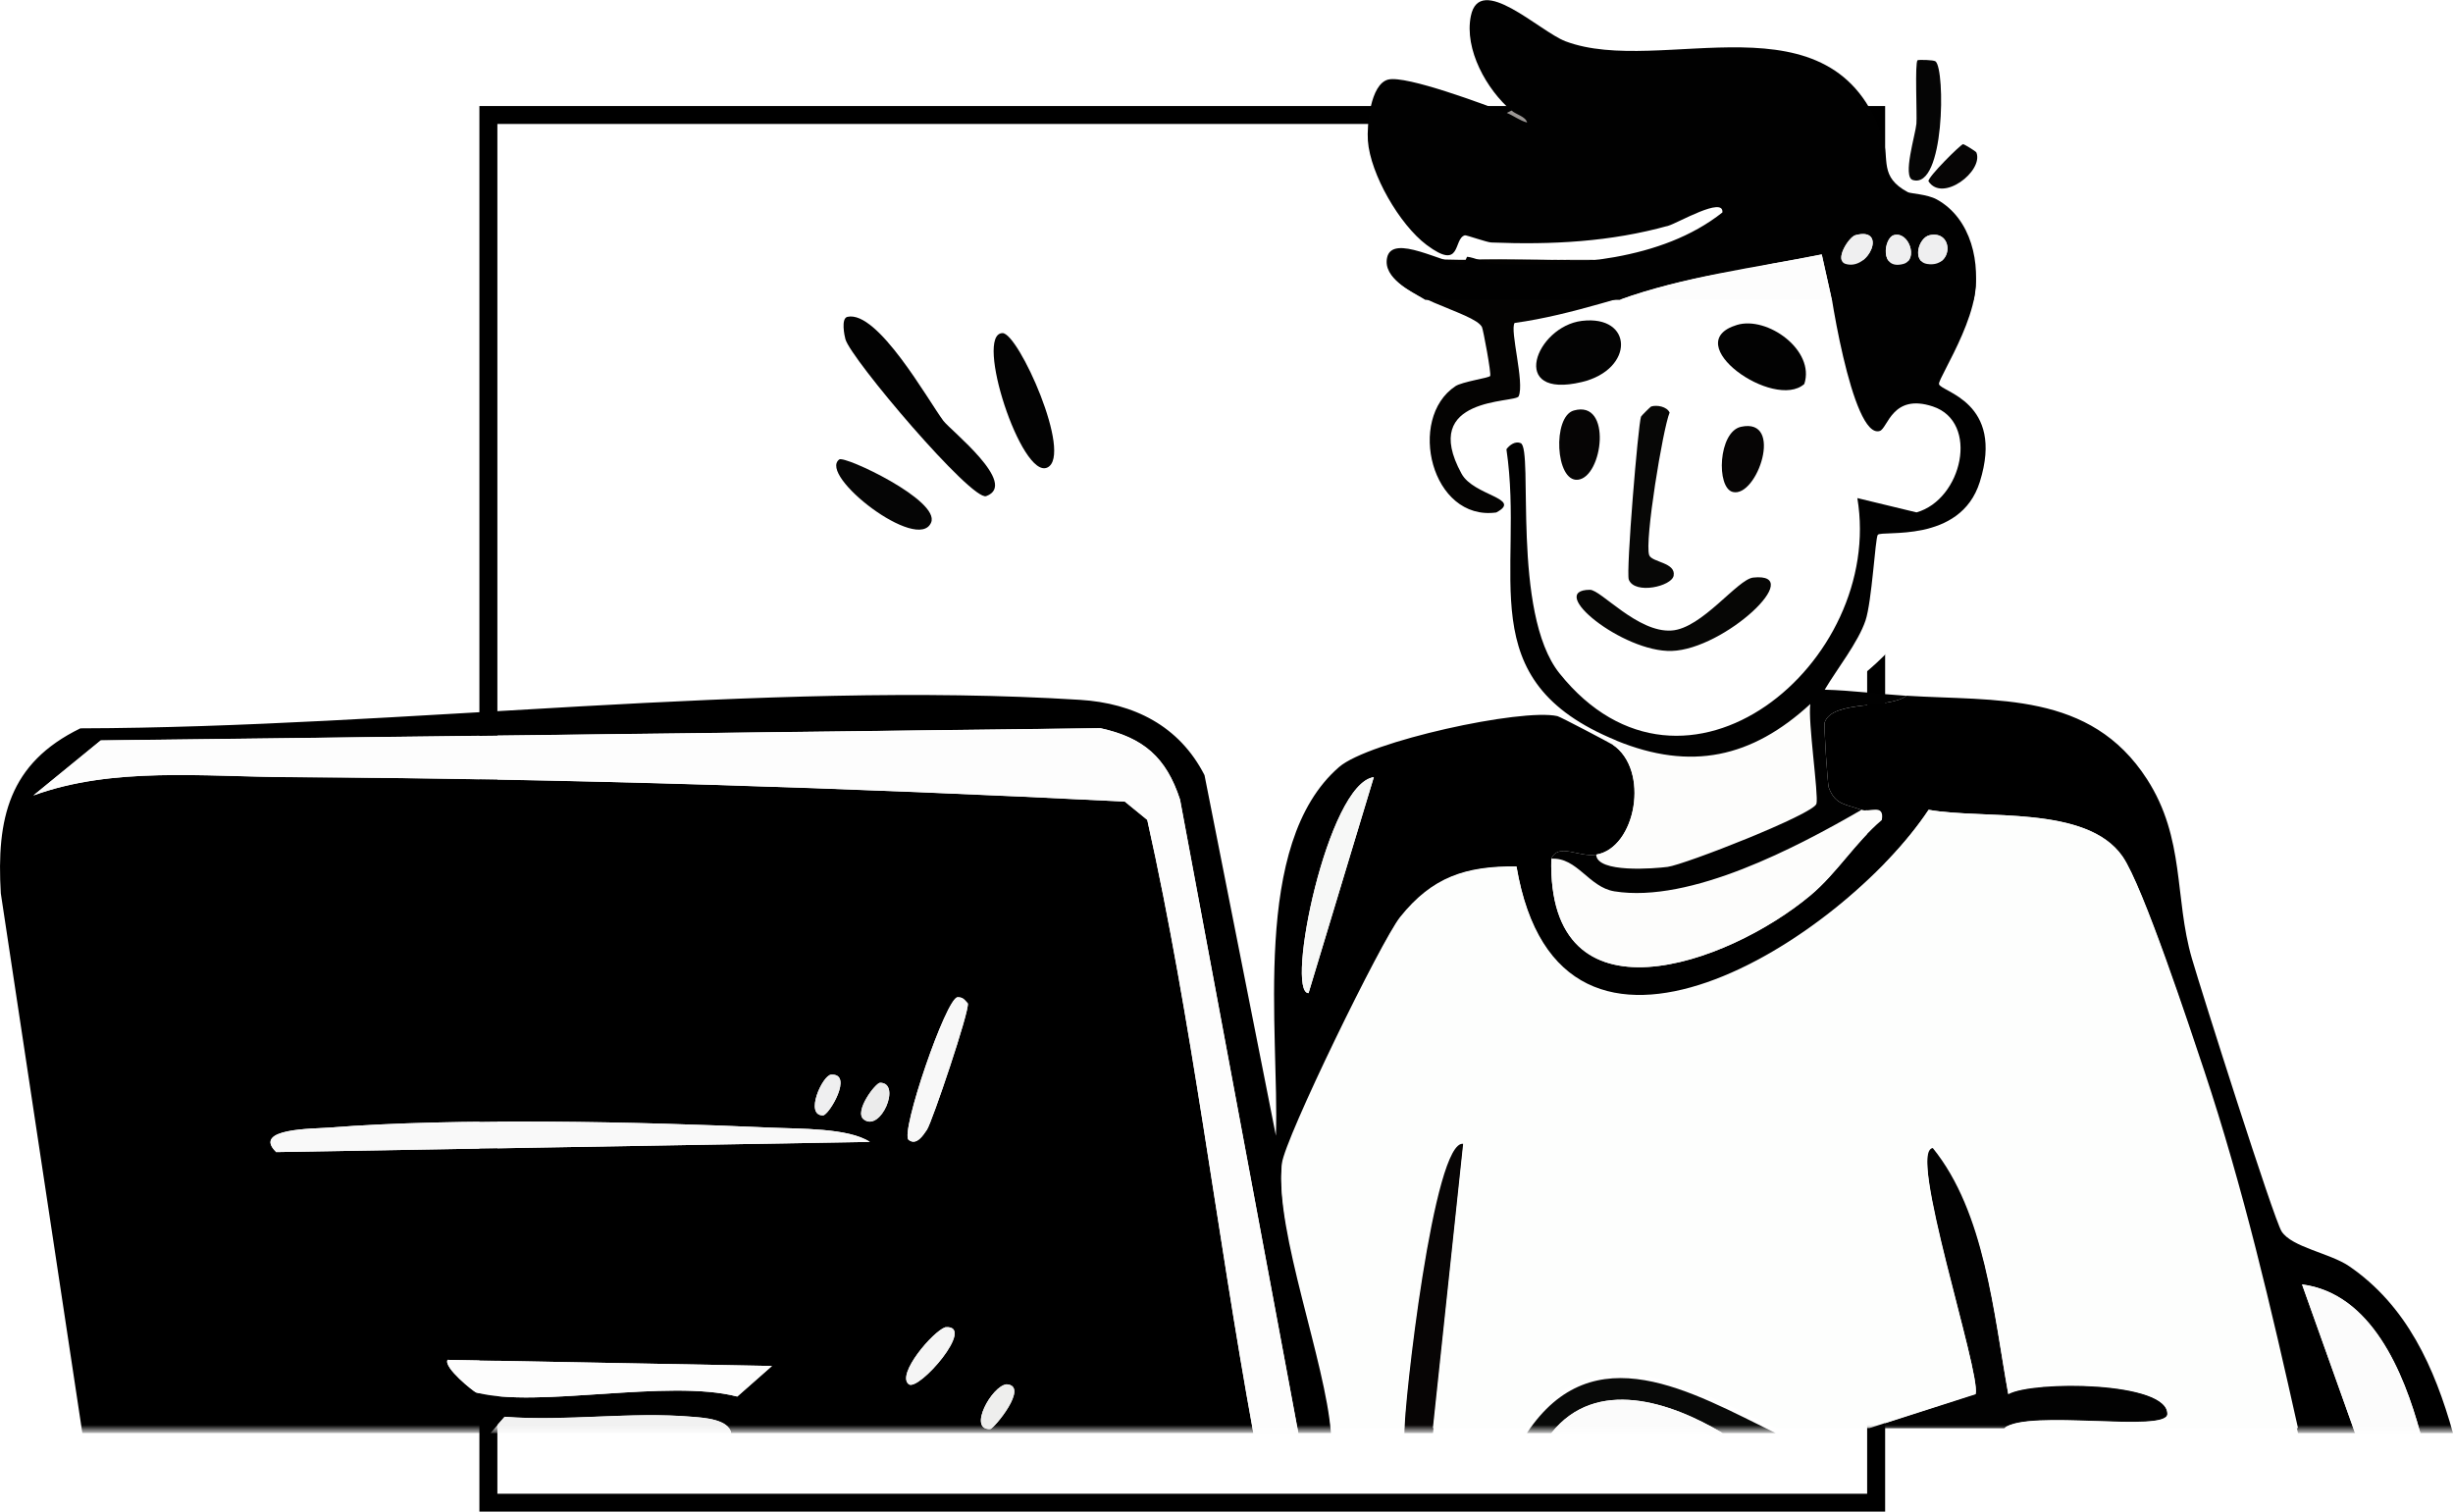 <?xml version="1.0" encoding="UTF-8"?><svg id="Ebene_1" xmlns="http://www.w3.org/2000/svg" xmlns:xlink="http://www.w3.org/1999/xlink" viewBox="0 0 272.83 168.13"><defs><style>.cls-1{fill:#f1f1f1;}.cls-2{mask:url(#mask);}.cls-3{filter:url(#luminosity-noclip);}.cls-4{fill:#050505;}.cls-5{fill:#010101;}.cls-6{filter:url(#luminosity-noclip-2);}.cls-7{fill:url(#Unbenannter_Verlauf_8);}.cls-8{fill:#060605;}.cls-9{fill:#030303;}.cls-10{fill:#ebebeb;}.cls-11{fill:#fdfefd;}.cls-12{fill:#040302;}.cls-13{fill:#eeeeed;}.cls-14{fill:#070706;}.cls-15{fill:#9a9694;}.cls-16{mask:url(#mask-1);}.cls-17{fill:#fdfdfc;}.cls-18{fill:#020202;}.cls-19{fill:#fff;}.cls-20{fill:#f9f9f9;}.cls-21{fill:#070505;}.cls-22{fill:#2a261c;}.cls-23{fill:#f8f8f8;}.cls-24{fill:#efeff0;}.cls-25{fill:none;stroke:#000;stroke-miterlimit:10;stroke-width:2px;}.cls-26{fill:#f5f5f5;}.cls-27{fill:#080908;}.cls-28{fill:#fbfbfb;}.cls-29{fill:#fcfcfc;}.cls-30{fill:#f7f8f7;}.cls-31{fill:#060505;}.cls-32{fill:#fdfdfd;}</style><filter id="luminosity-noclip" x="-170.09" y="27.99" width="464.71" height="131.42" color-interpolation-filters="sRGB" filterUnits="userSpaceOnUse"><feFlood flood-color="#fff" result="bg"/><feBlend in="SourceGraphic" in2="bg"/></filter><mask id="mask" x="-170.09" y="27.99" width="464.71" height="131.42" maskUnits="userSpaceOnUse"><g class="cls-3"><rect class="cls-19" x="-170.09" y="27.99" width="464.71" height="131.42"/></g></mask><filter id="luminosity-noclip-2" x="0" y="-4.22" width="272.83" height="163.63" color-interpolation-filters="sRGB" filterUnits="userSpaceOnUse"><feFlood flood-color="#fff" result="bg"/><feBlend in="SourceGraphic" in2="bg"/></filter><linearGradient id="Unbenannter_Verlauf_8" x1="136.42" y1="28.85" x2="136.42" y2="159.4" gradientUnits="userSpaceOnUse"><stop offset="0" stop-color="#fff"/><stop offset="0" stop-color="#f5f5f5"/><stop offset="0" stop-color="#c7c7c7"/><stop offset="0" stop-color="#9c9c9c"/><stop offset="0" stop-color="#777"/><stop offset="0" stop-color="#565656"/><stop offset="0" stop-color="#3b3b3b"/><stop offset=".01" stop-color="#252525"/><stop offset=".01" stop-color="#141414"/><stop offset=".02" stop-color="#080808"/><stop offset=".02" stop-color="#010101"/><stop offset=".03" stop-color="#000"/><stop offset=".03" stop-color="#000"/><stop offset="1" stop-color="#fff"/></linearGradient><mask id="mask-1" x="0" y="-4.22" width="272.83" height="163.63" maskUnits="userSpaceOnUse"><g class="cls-6"><rect class="cls-19" x="0" y="-4.22" width="272.83" height="163.63"/><rect class="cls-7" y="28.85" width="272.83" height="130.56"/></g></mask></defs><rect class="cls-25" x="54.32" y="12.79" width="154.35" height="154.35"/><path class="cls-19" d="M201.33,21.02c11.63,2.75,24.81,27.82,12.72,46.36-12.78,19.6-38.73,17.63-45.13,7.39-8.95-14.31-5.74-62.78,32.41-53.75Z"/><g id="Generatives_Objekt"><g id="Ursprüngliche_Grafik"><g id="Generatives_Objekt-2"><g class="cls-2"><g id="Umgewandelte_Grafik"><path class="cls-32" d="M187.52,31.16c3.5-.82,7.28-.96,10.66-2.27h-35.17c-1.39.04-8.24-.38-8.62.68.68,3.58,9.56,5.09,10.44,6.8.13.25,1.06,5.21.91,5.44-.14.21-3.12.65-3.86,1.13-5.44,3.61-2.68,15.04,4.54,14.05,2.97-1.57-2.5-1.84-3.86-4.31-4.76-8.67,6.01-7.83,6.35-8.61.68-1.53-1.02-7.35-.45-8.16,6.53-.9,12.69-3.26,19.06-4.76ZM94.26,35.24c-.75.16-.32,2.14-.23,2.49.6,2.19,14.06,18.03,15.66,17.45,3.65-1.34-3.98-7.34-4.77-8.38-1.71-2.3-7.29-12.29-10.66-11.56ZM175.94,35.69c-5.12.62-8.25,8.77,0,6.8,5.88-1.41,5.73-7.49,0-6.8ZM193.19,36.14c-6.6,2,4.11,9.56,7.49,6.57,1.23-3.75-4.11-7.6-7.49-6.57ZM111.5,37.05c-3.18.07,2.2,16.28,4.99,14.95s-3.22-14.99-4.99-14.95ZM183.66,45.21c-.08.02-1.1,1.03-1.13,1.13-.32.85-1.7,17.28-1.36,18.13.67,1.68,4.79.75,4.99-.45.24-1.47-2.42-1.47-2.72-2.27-.55-1.47,1.53-14.13,2.27-15.86-.31-.68-1.42-.87-2.04-.68ZM175.04,45.66c-2.38.68-2.05,7.96.45,7.7,2.78-.28,3.85-8.93-.45-7.7ZM193.64,47.47c-2.53.55-2.78,6.79-.91,7.25,2.7.66,5.74-8.3.91-7.25ZM93.35,51.1c-2.42,1.78,8.77,10.45,10.21,7.02,1.04-2.46-9.61-7.47-10.21-7.02ZM195,64.24c-1.75.18-5.69,5.66-9.08,5.89-3.76.26-7.86-4.54-9.08-4.53-4.97.02,3.67,6.95,9.08,6.8,5.88-.17,15.08-8.79,9.08-8.16Z"/><path d="M212.02,77.38c9.98.63,20.46-.52,26.78,9.29,4.26,6.62,3.02,13.15,4.99,19.94,1.04,3.58,9.11,29.02,9.98,30.36,1.14,1.76,5.37,2.41,7.49,3.85,6.44,4.4,9.53,11.3,11.57,18.58h-3.63c-1.86-6.82-5.45-15.54-13.16-16.54l5.9,16.54h-6.35c-2.97-13.43-6.12-27.03-10.44-40.1-1.57-4.74-6.78-20.7-9.08-24.02-4.01-5.79-15.42-4.1-21.56-5.21-9.51,14.41-40.97,35.06-45.84,6.34-5.67-.05-9.38,1.2-12.93,5.66-2.1,2.63-12.86,24.88-13.16,27.64-.78,7.23,4.88,21.85,5.45,29.68h-3.63l-13.16-70.47c-1.54-4.7-4.07-6.88-8.85-7.93l-111.19,1.36-7.49,6.12c8.83-3.22,18.94-2.09,28.36-2.04,30.83.15,62.62,1.19,93.03,2.72l2.5,2.04c4.99,22.34,7.66,45.54,11.8,68.2h-58.09c-.26-1.57-3.16-1.71-4.31-1.81-6.88-.59-13.99.53-20.88,0l-1.59,1.81H9.16L.09,99.36c-.49-8.32.88-14.47,8.85-18.35,35.42-.09,75.98-5.38,111.19-3.17,5.94.37,11.03,2.87,13.84,8.38l7.94,40.1c.4-11.52-2.85-32.46,7.03-41.01,3.31-2.86,20.3-6.56,24.28-5.66.34.08,5.84,2.98,6.13,3.17,4.19,2.8,2.6,11.5-1.82,12.24-1.95.32-4.17-1.36-4.99.45-.47,18.9,19.53,11.84,28.82,4.08,2.95-2.47,4.99-5.9,7.94-8.38.34-1.9-1.45-.81-2.27-1.13-1.68-.65-2.91-.51-3.63-2.49-.13-.35-.57-6.91-.45-7.25.87-2.5,7.21-1.45,9.08-2.95ZM152.8,86.44c-5.14.69-9.88,24-7.26,24.02l7.26-24.02ZM106.51,110.92c-1.27.03-6.41,15.1-5.45,15.86.89.7,1.65-.56,2.04-1.13.55-.8,4.79-13.35,4.54-14.05-.37-.39-.51-.69-1.13-.68ZM92.44,119.53c-.96.06-2.99,4.53-.91,4.53.67,0,3.44-4.69.91-4.53ZM97.89,120.43c-.5,0-2.94,3.21-1.82,4.08,1.89,1.45,4.22-4.07,1.82-4.08ZM36.62,125.42c-1.74.14-8.64.05-5.9,2.72l66.03-1.13c-2.41-1.57-7.81-1.44-11.12-1.59-14.35-.65-34.91-1.12-49.01,0ZM105.15,147.62c-1.37.44-5.48,5.25-4.08,6.34,1.09.86,7.6-6.63,4.08-6.34ZM49.78,151.25c-.49.85,2.94,3.56,3.18,3.63,6.73,1.8,21.33-1.55,29.04.45l3.86-3.4-36.08-.68ZM111.95,153.97c-1.64.18-4.34,5.08-1.82,4.98.39-.02,4.41-4.84,1.82-4.98Z"/><path class="cls-1" d="M54.55,159.4l1.59-1.81c6.89.53,13.99-.59,20.88,0,1.15.1,4.05.24,4.31,1.81h-26.78Z"/><path class="cls-27" d="M169.82,159.4c7.39-11.14,18.36-4.55,27.68,0h-5.9c-5.77-3.45-14.08-6.27-19.06,0h-2.72Z"/><path class="cls-29" d="M261.94,159.4l-5.9-16.54c7.71,1,11.3,9.73,13.16,16.54h-7.26Z"/><path class="cls-13" d="M111.95,153.97c2.6.15-1.42,4.97-1.82,4.98-2.52.1.17-4.8,1.82-4.98Z"/><path class="cls-32" d="M49.78,151.25l36.08.68-3.86,3.4c-7.71-2-22.31,1.35-29.04-.45-.23-.06-3.66-2.78-3.18-3.63Z"/><path class="cls-26" d="M105.15,147.62c3.51-.29-2.99,7.2-4.08,6.34-1.39-1.1,2.72-5.9,4.08-6.34Z"/><path class="cls-28" d="M172.54,159.4c4.98-6.27,13.3-3.45,19.06,0h-19.06Z"/><path class="cls-18" d="M207.94,158.85l11.8-3.78c.6-2.45-7.66-27-4.77-27.38,5.8,7.15,6.76,18.4,8.4,27.38,2.73-1.53,17.78-1.44,17.7,2.23-.05,2.12-15.51-.58-18.15,1.56h-14.98Z"/><path class="cls-4" d="M93.35,51.1c.6-.44,11.25,4.56,10.21,7.02-1.44,3.42-12.64-5.25-10.21-7.02Z"/><path class="cls-21" d="M156.2,159.4c-.08-2.89,3.26-32.91,6.58-32.17l-3.4,32.17h-3.18Z"/><path class="cls-20" d="M36.62,125.42c14.1-1.12,34.67-.65,49.01,0,3.3.15,8.71.01,11.12,1.59l-66.03,1.13c-2.75-2.67,4.16-2.58,5.9-2.72Z"/><path class="cls-17" d="M179.8,82.37c8.26,3.37,15.04,1.92,21.56-4.08-.29,1.88.94,10.14.68,11.1-.32,1.17-14.65,6.77-16.56,7.02-1.41.18-7.85.72-7.94-1.36,4.42-.73,6.01-9.43,1.82-12.24l.45-.45Z"/><path class="cls-10" d="M97.89,120.43c2.41,0,.07,5.53-1.82,4.08-1.13-.86,1.31-4.08,1.82-4.08Z"/><path class="cls-23" d="M106.51,110.92c.62-.01.76.29,1.13.68.26.7-3.99,13.25-4.54,14.05-.4.57-1.15,1.83-2.04,1.13-.97-.76,4.18-15.84,5.45-15.86Z"/><path class="cls-11" d="M148.03,158.84c-.56-7.76-6.22-22.27-5.45-29.44.3-2.74,11.06-24.81,13.16-27.42,3.55-4.43,7.26-5.67,12.93-5.62,4.86,28.49,36.33,8,45.84-6.29,6.14,1.1,17.55-.58,21.56,5.17,2.29,3.29,7.51,19.12,9.08,23.82,4.32,12.97,7.47,26.45,10.44,39.78h-32.68c2.64-2.16,18.1.56,18.15-1.57.08-3.7-14.97-3.79-17.7-2.25-1.63-9.07-2.59-20.43-8.4-27.64-2.9.38,5.36,25.18,4.77,27.64l-11.8,3.82h-10.44c-9.32-4.52-20.29-11.05-27.68,0h-10.44l3.4-31.92c-3.32-.73-6.66,29.05-6.58,31.92h-8.17Z"/><path class="cls-30" d="M152.8,86.44l-7.26,24.02c-2.62-.01,2.12-23.32,7.26-24.02Z"/><path class="cls-32" d="M139.41,159.4c-4.14-22.66-6.81-45.86-11.8-68.2l-2.5-2.04c-30.41-1.53-62.2-2.57-93.03-2.72-9.42-.05-19.54-1.19-28.36,2.04l7.49-6.12,111.19-1.36c4.78,1.05,7.31,3.23,8.85,7.93l13.16,70.47h-4.99Z"/><path class="cls-8" d="M195,64.24c6.01-.63-3.19,7.99-9.08,8.16-5.41.16-14.05-6.78-9.08-6.8,1.22,0,5.31,4.79,9.08,4.53,3.39-.23,7.33-5.71,9.08-5.89Z"/><path class="cls-24" d="M92.44,119.53c2.53-.16-.24,4.53-.91,4.53-2.08,0-.05-4.47.91-4.53Z"/><path class="cls-31" d="M193.64,47.47c4.83-1.05,1.79,7.92-.91,7.25-1.87-.46-1.62-6.7.91-7.25Z"/><path class="cls-31" d="M175.04,45.66c4.31-1.23,3.24,7.42.45,7.7-2.5.26-2.84-7.03-.45-7.7Z"/><path class="cls-9" d="M111.5,37.05c1.77-.04,7.87,13.58,4.99,14.95s-8.17-14.89-4.99-14.95Z"/><path class="cls-18" d="M193.19,36.14c3.38-1.02,8.72,2.82,7.49,6.57-3.37,2.99-14.09-4.57-7.49-6.57Z"/><path class="cls-14" d="M183.66,45.21c.62-.19,1.73,0,2.04.68-.74,1.73-2.82,14.39-2.27,15.86.3.8,2.97.8,2.72,2.27-.2,1.2-4.33,2.14-4.99.45-.33-.85,1.04-17.28,1.36-18.13.04-.1,1.06-1.11,1.13-1.13Z"/><path class="cls-12" d="M187.52,31.16c-6.37,1.5-12.53,3.86-19.06,4.76-.56.81,1.13,6.63.45,8.16-.35.78-11.11-.06-6.35,8.61,1.35,2.47,6.83,2.73,3.86,4.31-7.22.99-9.98-10.44-4.54-14.05.74-.49,3.72-.92,3.86-1.13.15-.23-.78-5.19-.91-5.44-.87-1.71-9.75-3.22-10.44-6.8.38-1.06,7.23-.64,8.62-.68,5.2-.15,10.44.11,15.66,0l8.85,2.27Z"/><path class="cls-17" d="M172.54,95.51c2.89-.18,4.17,3.17,7.03,3.63,8.45,1.34,20.34-4.94,27.46-9.06.82.32,2.61-.77,2.27,1.13-2.95,2.49-4.99,5.92-7.94,8.38-9.28,7.76-29.29,14.82-28.82-4.08Z"/><path class="cls-9" d="M175.94,35.69c5.73-.69,5.88,5.39,0,6.8-8.25,1.97-5.12-6.18,0-6.8Z"/><path class="cls-18" d="M94.26,35.24c3.37-.74,8.95,9.26,10.66,11.56.78,1.05,8.42,7.04,4.77,8.38-1.6.59-15.05-15.26-15.66-17.45-.1-.35-.52-2.33.23-2.49Z"/><path class="cls-5" d="M179.8,82.37c-16.49-6.72-10.18-18.43-12.25-32.4.35-.49,1.01-.94,1.59-.68,1.44.65-1.08,18.87,4.31,25.6,13.93,17.4,36.19-1.19,33.13-19.49l6.58,1.59c5.08-1.43,7.04-10.04,1.82-11.78-4.52-1.5-5.01,2.42-5.9,2.72-3.09,1.02-5.82-16.72-5.9-19.03l16.11.23c2.17,4.2-3.77,12.89-3.63,13.59.17.87,7.34,1.94,4.54,10.88-2.17,6.93-10.95,5.33-11.35,5.89-.28.39-.65,7.38-1.36,9.52-.81,2.42-3.21,5.45-4.54,7.7,3.02.08,6.08.49,9.08.68-1.86,1.49-8.21.44-9.08,2.95-.12.34.33,6.9.45,7.25.72,1.99,1.95,1.84,3.63,2.49-7.12,4.12-19.01,10.41-27.46,9.06-2.87-.46-4.14-3.81-7.03-3.63.82-1.82,3.04-.13,4.99-.45.09,2.08,6.53,1.54,7.94,1.36,1.91-.25,16.24-5.86,16.56-7.02.26-.96-.97-9.22-.68-11.1-6.52,6-13.3,7.45-21.56,4.08Z"/><path class="cls-22" d="M163.01,28.89h35.17c-3.39,1.3-7.17,1.44-10.66,2.27l-8.85-2.27c-5.21.11-10.45-.15-15.66,0Z"/></g></g></g></g><g class="cls-16"><g id="Umgewandelte_Grafik-2"><path class="cls-11" d="M213.28,6.7c-.32.23-.05,6.04-.13,7.06-.1,1.19-1.58,5.91-.4,6.26,3.55,1.07,3.62-12.28,2.53-13.19-.22-.18-1.9-.2-2-.13ZM218.35,16.03c-.28.03-3.94,3.66-3.86,4.13,1.55,2.42,6.15-1.12,5.33-3.2-.06-.14-1.38-.94-1.47-.93Z"/><path class="cls-5" d="M180.11,33.35h-21.58c-1.56-.97-4.71-2.39-4.26-4.66.55-2.81,6.34.68,8.39.67.26,0,.46-.81.53-.8.73.06,2.32.78,3.2.8,8.41.23,18.39-.36,25.18-5.73.19-1.84-4.98,1.18-5.99,1.47-6.43,1.8-12.98,2.14-19.72,1.87-.49-.02-2.78-.84-2.93-.8-1.34.37-.29,4.04-4.26,1.07-2.99-2.24-6.26-7.87-6.53-11.59-.12-1.68.26-6.3,2.26-6.8s10.77,2.79,13.19,3.73c.76.29,1.46.85,2.26,1.07-.16-.67-1.19-.87-1.73-1.33-2.76-2.34-5.28-6.82-4.53-10.53.98-4.86,7.66,1.71,10.52,2.8,10.65,4.03,29.84-5.81,35.3,10.79.78,2.36-.43,4.29,2.8,6,.29.15,2.14.22,3.2.8,3.87,2.12,4.95,7.2,4.1,11.19h-15.76l-1.13-5.06c-7.5,1.5-15.31,2.45-22.51,5.06ZM206.36,26.16c-.72.2-2.4,2.81-1.07,3.2,2.62.76,4.65-4.19,1.07-3.2ZM210.62,26.16c-1.08.32-1.6,3.91,1.07,3.2,1.71-.46.63-3.7-1.07-3.2ZM214.62,26.16c-1.25.27-1.99,2.93-.27,3.2,2.94.47,2.97-3.79.27-3.2Z"/><path class="cls-32" d="M203.75,33.35h-23.64c7.21-2.61,15.02-3.56,22.51-5.06l1.13,5.06Z"/><path class="cls-31" d="M218.35,16.03c.09,0,1.41.79,1.47.93.82,2.07-3.78,5.61-5.33,3.2-.08-.47,3.58-4.1,3.86-4.13Z"/><path class="cls-24" d="M214.62,26.16c2.71-.59,2.67,3.66-.27,3.2-1.72-.27-.98-2.93.27-3.2Z"/><path class="cls-24" d="M210.62,26.16c1.69-.5,2.78,2.74,1.07,3.2-2.67.71-2.15-2.87-1.07-3.2Z"/><path class="cls-24" d="M206.36,26.16c3.59-.99,1.55,3.96-1.07,3.2-1.33-.39.34-3,1.07-3.2Z"/><path class="cls-4" d="M213.28,6.7c.1-.07,1.78-.05,2,.13,1.09.91,1.02,14.26-2.53,13.19-1.18-.35.3-5.07.4-6.26.08-1.02-.19-6.83.13-7.06Z"/><path class="cls-15" d="M168.12,12.3c.54.46,1.57.66,1.73,1.33-.81-.21-1.51-.77-2.26-1.07l.53-.27Z"/></g></g></g></svg>